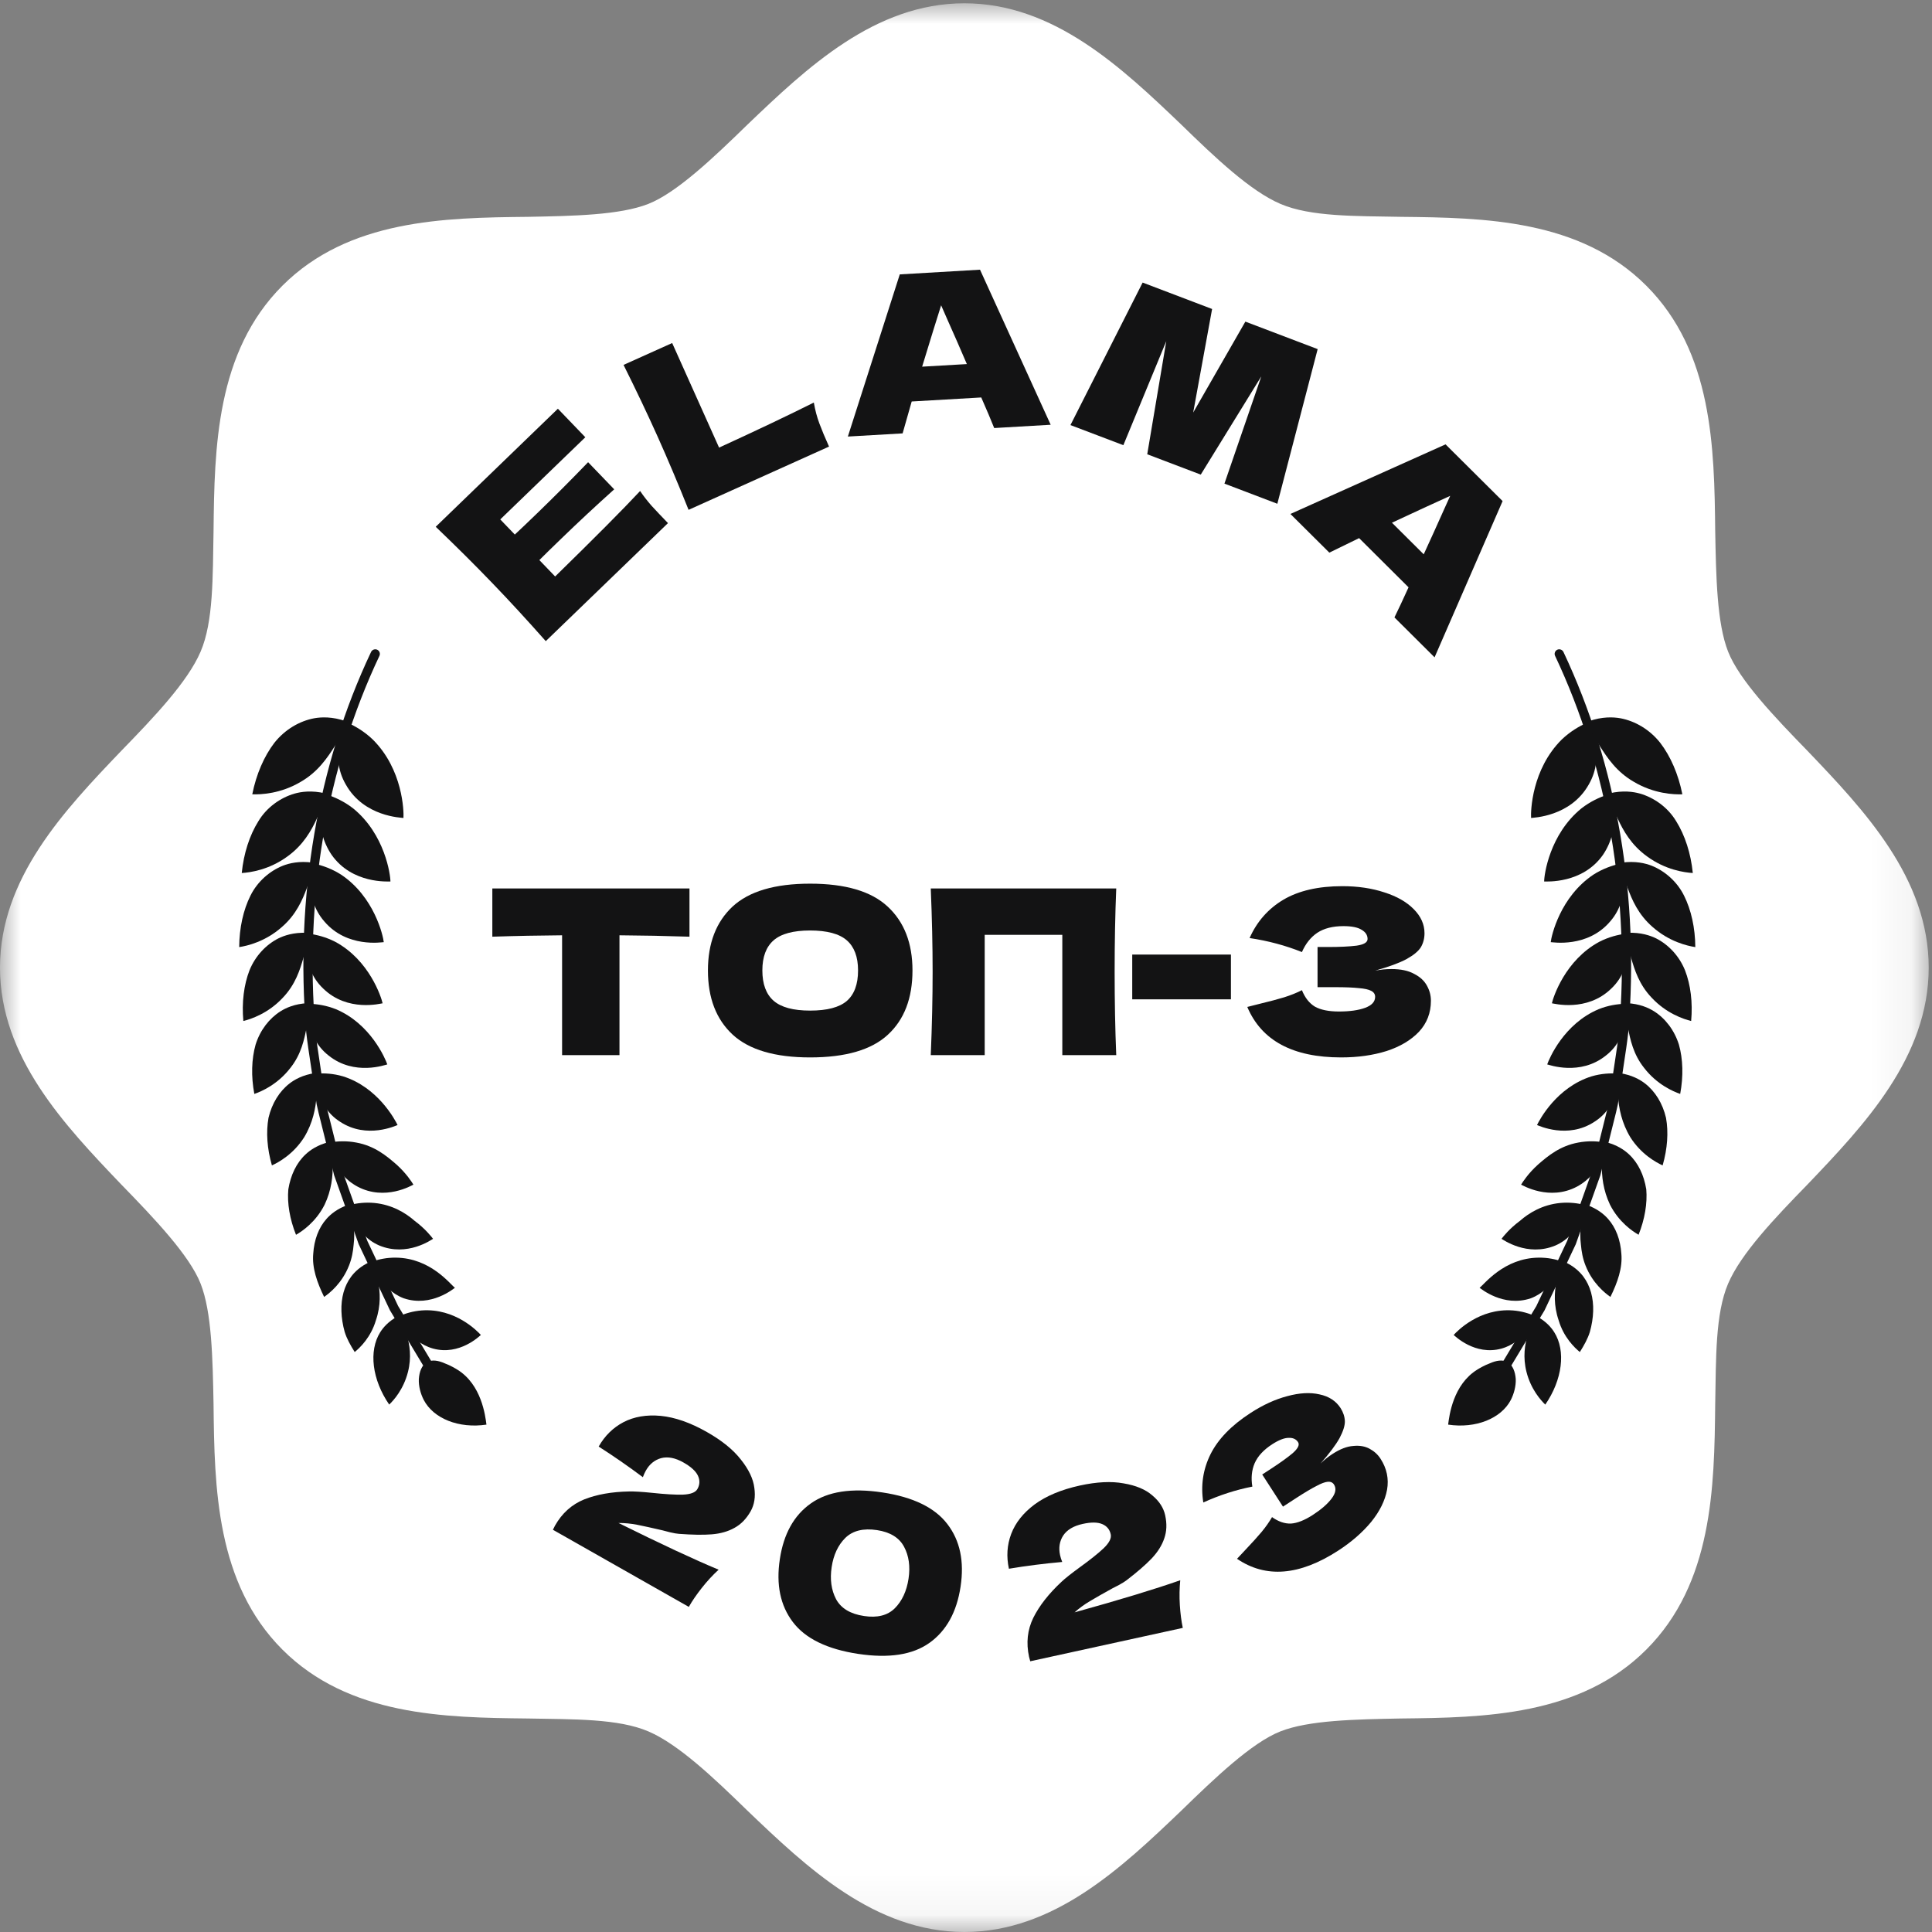 <?xml version="1.0" encoding="UTF-8"?> <svg xmlns="http://www.w3.org/2000/svg" viewBox="0 0 47.00 47.00" data-guides="{&quot;vertical&quot;:[],&quot;horizontal&quot;:[]}"><rect x="0" y="0" width="47.00" height="47.00" fill="#808080" stroke="none"/><defs></defs><mask x="0" y="0.08" width="46.92" height="46.92" data-from-defs="true" maskUnits="userSpaceOnUse" maskContentUnits="userSpaceOnUse" id="tSvg41ba4150ea"><path fill="white" stroke="none" fill-opacity="1" stroke-width="1" stroke-opacity="1" width="432.264" height="432.264" id="tSvg15e65bf5028" title="Rectangle 3" d="M0 0.08C15.64 0.08 31.28 0.08 46.92 0.08C46.92 15.72 46.92 31.36 46.92 47C31.28 47 15.64 47 0 47C0 31.36 0 15.72 0 0.08" style="transform-origin: -11484.5px -9728.46px;"></path></mask><path fill="#ffffff" stroke="none" fill-opacity="1" stroke-width="1" stroke-opacity="1" mask="url(#tSvg41ba4150ea)" id="tSvg488073097" title="Path 126" d="M46.92 23.54C46.92 25.719 45.349 27.373 43.967 28.819C43.171 29.636 42.354 30.494 42.04 31.227C41.726 31.961 41.747 33.05 41.726 34.16C41.705 36.192 41.663 38.517 40.05 40.13C38.437 41.743 36.112 41.785 34.08 41.806C32.97 41.827 31.839 41.847 31.148 42.12C30.456 42.392 29.556 43.251 28.739 44.047C27.294 45.429 25.639 47 23.46 47C21.282 47 19.627 45.429 18.182 44.047C17.365 43.251 16.506 42.434 15.773 42.12C15.04 41.806 13.95 41.827 12.84 41.806C10.808 41.785 8.483 41.743 6.87 40.13C5.258 38.517 5.216 36.192 5.195 34.16C5.174 33.05 5.153 31.919 4.88 31.227C4.608 30.536 3.749 29.636 2.954 28.819C1.571 27.373 0 25.719 0 23.54C0 21.362 1.571 19.707 2.954 18.262C3.749 17.445 4.566 16.586 4.88 15.853C5.195 15.12 5.174 14.03 5.195 12.92C5.216 10.888 5.258 8.563 6.87 6.95C8.483 5.338 10.808 5.296 12.84 5.275C13.95 5.254 15.082 5.233 15.773 4.96C16.464 4.688 17.365 3.829 18.182 3.033C19.627 1.651 21.282 0.08 23.46 0.08C25.639 0.08 27.294 1.651 28.739 3.033C29.556 3.829 30.415 4.646 31.148 4.96C31.881 5.275 32.97 5.254 34.08 5.275C36.112 5.296 38.437 5.338 40.05 6.95C41.663 8.563 41.705 10.888 41.726 12.92C41.747 14.03 41.767 15.161 42.04 15.853C42.312 16.544 43.171 17.445 43.967 18.262C45.349 19.707 46.92 21.362 46.92 23.54Z"></path><path fill="#131314" stroke="none" fill-opacity="1" stroke-width="1" stroke-opacity="1" mask="url(#tSvg41ba4150ea)" id="tSvg13a9ad7eef5" title="Path 127" d="M13.505 14.024C14.469 13.082 15.158 12.389 15.572 11.945C15.655 12.067 15.748 12.187 15.851 12.304C15.954 12.417 16.087 12.557 16.25 12.726C15.259 13.683 14.268 14.64 13.277 15.597C12.821 15.082 12.385 14.608 11.969 14.177C11.554 13.745 11.097 13.291 10.6 12.815C11.59 11.858 12.581 10.9 13.572 9.943C13.794 10.174 14.017 10.406 14.239 10.637C13.55 11.303 12.86 11.97 12.17 12.636C12.288 12.759 12.406 12.882 12.524 13.004C12.649 12.889 12.831 12.715 13.071 12.483C13.476 12.091 13.888 11.679 14.307 11.244C14.519 11.464 14.73 11.684 14.942 11.904C14.493 12.307 14.066 12.705 13.661 13.097C13.421 13.328 13.242 13.504 13.121 13.625C13.249 13.758 13.377 13.891 13.505 14.024Z"></path><path fill="#131314" stroke="none" fill-opacity="1" stroke-width="1" stroke-opacity="1" mask="url(#tSvg41ba4150ea)" id="tSvg795d52fb7a" title="Path 128" d="M17.493 10.889C18.427 10.461 19.196 10.095 19.798 9.793C19.83 9.977 19.875 10.147 19.934 10.304C19.992 10.46 20.07 10.647 20.168 10.864C19.029 11.377 17.89 11.89 16.751 12.403C16.495 11.763 16.244 11.17 15.999 10.623C15.753 10.076 15.477 9.494 15.169 8.877C15.563 8.7 15.957 8.522 16.352 8.345C16.732 9.193 17.113 10.041 17.493 10.889Z"></path><path fill="#131314" stroke="none" fill-opacity="1" stroke-width="1" stroke-opacity="1" mask="url(#tSvg41ba4150ea)" id="tSvg83ef1b08bb" title="Path 129" d="M24.186 10.413C24.107 10.215 24.002 9.967 23.871 9.669C23.307 9.701 22.743 9.734 22.179 9.767C22.105 10.025 22.032 10.284 21.958 10.543C21.514 10.568 21.07 10.594 20.626 10.62C21.047 9.305 21.468 7.99 21.889 6.675C22.539 6.637 23.19 6.599 23.841 6.561C24.414 7.819 24.987 9.076 25.56 10.333C25.102 10.36 24.644 10.387 24.186 10.413ZM23.521 8.857C23.365 8.493 23.206 8.129 23.043 7.765C22.994 7.652 22.945 7.54 22.895 7.427C22.79 7.756 22.636 8.254 22.433 8.92C22.796 8.899 23.159 8.878 23.521 8.857Z"></path><path fill="#131314" stroke="none" fill-opacity="1" stroke-width="1" stroke-opacity="1" mask="url(#tSvg41ba4150ea)" id="tSvg14c328ec2de" title="Path 130" d="M32.055 8.493C31.728 9.747 31.401 11.001 31.074 12.255C30.645 12.091 30.216 11.928 29.787 11.765C30.086 10.896 30.385 10.026 30.684 9.156C30.193 9.953 29.702 10.75 29.211 11.546C28.777 11.381 28.343 11.216 27.909 11.051C28.063 10.134 28.218 9.217 28.372 8.3C28.024 9.143 27.676 9.987 27.328 10.83C26.899 10.667 26.47 10.504 26.041 10.341C26.627 9.185 27.212 8.03 27.797 6.874C28.36 7.088 28.924 7.303 29.487 7.517C29.333 8.356 29.18 9.196 29.027 10.036C29.45 9.299 29.873 8.562 30.296 7.824C30.883 8.047 31.469 8.27 32.055 8.493Z"></path><path fill="#131314" stroke="none" fill-opacity="1" stroke-width="1" stroke-opacity="1" mask="url(#tSvg41ba4150ea)" id="tSvgcafdb591d9" title="Path 131" d="M33.923 15.02C34.017 14.829 34.131 14.585 34.266 14.288C33.865 13.889 33.464 13.49 33.063 13.091C32.821 13.209 32.58 13.327 32.339 13.444C32.023 13.13 31.708 12.816 31.392 12.503C32.65 11.938 33.908 11.374 35.166 10.81C35.629 11.27 36.091 11.73 36.554 12.19C36.002 13.457 35.451 14.724 34.899 15.991C34.574 15.667 34.248 15.344 33.923 15.02ZM34.635 13.485C34.801 13.125 34.965 12.763 35.127 12.399C35.178 12.287 35.229 12.175 35.279 12.063C34.964 12.205 34.492 12.422 33.862 12.716C34.119 12.972 34.377 13.229 34.635 13.485Z"></path><path fill="#131314" stroke="none" fill-opacity="1" stroke-width="1" stroke-opacity="1" mask="url(#tSvg41ba4150ea)" id="tSvg1846cc61f86" title="Path 132" d="M15.047 37.05C16.08 37.562 16.892 37.941 17.482 38.186C17.339 38.317 17.203 38.464 17.074 38.628C16.945 38.791 16.839 38.945 16.757 39.091C15.655 38.465 14.553 37.84 13.451 37.215C13.468 37.182 13.485 37.148 13.501 37.115C13.672 36.812 13.909 36.6 14.21 36.477C14.514 36.356 14.879 36.291 15.303 36.283C15.427 36.28 15.611 36.291 15.858 36.316C16.176 36.35 16.429 36.365 16.614 36.36C16.802 36.352 16.919 36.307 16.966 36.224C17.026 36.118 17.03 36.011 16.979 35.9C16.927 35.789 16.81 35.682 16.628 35.579C16.428 35.465 16.247 35.43 16.084 35.472C15.925 35.517 15.801 35.617 15.712 35.775C15.684 35.824 15.66 35.878 15.639 35.936C15.279 35.666 14.92 35.418 14.564 35.191C14.712 34.928 14.914 34.731 15.168 34.597C15.427 34.463 15.729 34.412 16.073 34.444C16.42 34.478 16.794 34.608 17.195 34.836C17.562 35.044 17.838 35.268 18.024 35.508C18.215 35.747 18.324 35.976 18.351 36.195C18.382 36.413 18.352 36.602 18.262 36.763C18.157 36.948 18.026 37.083 17.867 37.169C17.712 37.256 17.528 37.309 17.314 37.326C17.106 37.343 16.839 37.338 16.515 37.314C16.468 37.311 16.396 37.299 16.298 37.276C16.203 37.251 16.143 37.235 16.118 37.229C15.862 37.169 15.658 37.125 15.504 37.094C15.35 37.064 15.197 37.049 15.047 37.05Z"></path><path fill="#131314" stroke="none" fill-opacity="1" stroke-width="1" stroke-opacity="1" mask="url(#tSvg41ba4150ea)" id="tSvg9ca7c35ef9" title="Path 133" d="M20.875 40.234C20.122 40.12 19.593 39.862 19.288 39.46C18.983 39.058 18.877 38.549 18.971 37.931C19.063 37.317 19.314 36.865 19.724 36.575C20.137 36.282 20.718 36.193 21.468 36.307C22.217 36.42 22.745 36.678 23.049 37.079C23.355 37.478 23.461 37.984 23.368 38.598C23.275 39.216 23.023 39.671 22.614 39.964C22.204 40.258 21.624 40.347 20.875 40.234ZM21.019 39.313C21.341 39.362 21.591 39.3 21.768 39.125C21.945 38.947 22.056 38.708 22.102 38.406C22.147 38.108 22.111 37.849 21.994 37.63C21.877 37.408 21.657 37.272 21.335 37.223C21.002 37.173 20.745 37.236 20.564 37.413C20.388 37.588 20.277 37.824 20.232 38.122C20.187 38.421 20.223 38.681 20.339 38.903C20.46 39.126 20.686 39.263 21.019 39.313Z"></path><path fill="#131314" stroke="none" fill-opacity="1" stroke-width="1" stroke-opacity="1" mask="url(#tSvg41ba4150ea)" id="tSvg174d3813c70" title="Path 134" d="M26.141 39.224C27.252 38.916 28.109 38.655 28.712 38.443C28.693 38.636 28.689 38.837 28.702 39.045C28.715 39.253 28.739 39.438 28.774 39.602C27.537 39.872 26.3 40.143 25.063 40.414C25.053 40.378 25.043 40.342 25.034 40.306C24.96 39.966 24.994 39.65 25.137 39.357C25.283 39.064 25.511 38.772 25.822 38.482C25.912 38.397 26.057 38.282 26.257 38.136C26.517 37.948 26.715 37.791 26.85 37.663C26.985 37.532 27.042 37.419 27.021 37.326C26.996 37.208 26.927 37.125 26.815 37.077C26.703 37.029 26.545 37.027 26.341 37.072C26.116 37.121 25.957 37.216 25.864 37.356C25.775 37.495 25.75 37.653 25.788 37.83C25.8 37.886 25.818 37.942 25.841 37.998C25.393 38.038 24.961 38.093 24.544 38.163C24.48 37.868 24.498 37.586 24.599 37.317C24.703 37.043 24.893 36.804 25.171 36.597C25.452 36.391 25.818 36.238 26.268 36.139C26.68 36.049 27.035 36.031 27.333 36.086C27.634 36.136 27.867 36.234 28.033 36.379C28.202 36.52 28.306 36.681 28.345 36.861C28.391 37.069 28.383 37.258 28.322 37.428C28.265 37.597 28.162 37.759 28.015 37.915C27.87 38.066 27.669 38.241 27.411 38.439C27.374 38.469 27.312 38.508 27.225 38.556C27.137 38.601 27.081 38.63 27.058 38.642C26.829 38.769 26.646 38.872 26.512 38.953C26.377 39.033 26.253 39.124 26.141 39.224Z"></path><path fill="#131314" stroke="none" fill-opacity="1" stroke-width="1" stroke-opacity="1" mask="url(#tSvg41ba4150ea)" id="tSvg14bf7c9a874" title="Path 135" d="M32.123 35.605C32.217 35.514 32.315 35.435 32.42 35.368C32.601 35.251 32.768 35.186 32.922 35.176C33.076 35.16 33.21 35.184 33.322 35.246C33.432 35.306 33.52 35.386 33.585 35.488C33.737 35.723 33.79 35.975 33.743 36.242C33.694 36.506 33.565 36.767 33.356 37.025C33.145 37.28 32.877 37.513 32.553 37.723C31.613 38.332 30.793 38.398 30.093 37.921C30.163 37.847 30.233 37.772 30.303 37.697C30.459 37.533 30.588 37.39 30.691 37.268C30.795 37.142 30.879 37.021 30.945 36.907C31.1 37.017 31.254 37.07 31.407 37.064C31.56 37.053 31.735 36.984 31.932 36.857C32.14 36.722 32.294 36.589 32.394 36.456C32.494 36.324 32.513 36.21 32.452 36.114C32.419 36.064 32.369 36.041 32.301 36.047C32.233 36.053 32.141 36.087 32.025 36.15C31.908 36.209 31.749 36.303 31.55 36.432C31.437 36.506 31.324 36.579 31.211 36.652C31.042 36.391 30.874 36.131 30.706 35.87C30.774 35.825 30.843 35.781 30.911 35.737C31.137 35.59 31.316 35.462 31.447 35.352C31.576 35.238 31.62 35.149 31.578 35.083C31.529 35.008 31.452 34.974 31.346 34.979C31.241 34.98 31.108 35.032 30.947 35.136C30.739 35.271 30.598 35.424 30.522 35.596C30.45 35.765 30.431 35.955 30.466 36.165C30.065 36.243 29.667 36.372 29.273 36.551C29.207 36.137 29.266 35.746 29.447 35.38C29.631 35.011 29.956 34.675 30.423 34.373C30.727 34.176 31.025 34.04 31.317 33.964C31.611 33.884 31.872 33.869 32.099 33.921C32.33 33.97 32.5 34.081 32.612 34.254C32.677 34.356 32.712 34.462 32.717 34.573C32.719 34.682 32.675 34.82 32.586 34.988C32.494 35.153 32.34 35.358 32.123 35.605Z"></path><path fill="#131314" stroke="none" fill-opacity="1" stroke-width="1" stroke-opacity="1" mask="url(#tSvg41ba4150ea)" id="tSvgd2a830d46e" title="Path 136" d="M36.137 33.904C36.092 33.867 36.083 33.799 36.119 33.751C36.236 33.593 36.353 33.435 36.47 33.278C36.772 32.776 37.074 32.273 37.376 31.771C37.626 31.242 37.877 30.712 38.127 30.183C38.324 29.631 38.521 29.079 38.717 28.527C38.828 28.081 38.939 27.635 39.05 27.189C39.081 27.068 39.111 26.947 39.137 26.825C39.166 26.632 39.194 26.44 39.222 26.248C39.241 26.114 39.263 25.978 39.283 25.843C39.321 25.591 39.36 25.339 39.388 25.085C39.658 21.843 39.119 18.684 37.831 15.956C37.804 15.9 37.828 15.833 37.884 15.806C37.94 15.78 38.007 15.805 38.034 15.86C39.339 18.624 39.885 21.822 39.612 25.107C39.583 25.366 39.544 25.622 39.505 25.877C39.484 26.011 39.464 26.145 39.445 26.28C39.416 26.475 39.387 26.669 39.358 26.864C39.331 26.996 39.299 27.12 39.268 27.243C39.156 27.693 39.044 28.142 38.932 28.592C38.733 29.15 38.534 29.709 38.334 30.268C38.081 30.804 37.828 31.34 37.574 31.877C37.268 32.385 36.962 32.894 36.656 33.402C36.537 33.563 36.418 33.724 36.299 33.885C36.262 33.934 36.191 33.945 36.142 33.908C36.14 33.907 36.139 33.906 36.137 33.904Z"></path><path fill="#131314" stroke="none" fill-opacity="1" stroke-width="1" stroke-opacity="1" mask="url(#tSvg41ba4150ea)" id="tSvg3e4b574246" title="Path 137" d="M40.927 19.323C40.83 18.836 40.64 18.398 40.388 18.07C40.13 17.744 39.773 17.539 39.418 17.473C39.249 17.443 38.979 17.429 38.645 17.547C38.664 17.613 38.738 17.862 38.917 18.148C39.1 18.433 39.324 18.776 39.746 19.019C40.238 19.311 40.718 19.331 40.927 19.323Z"></path><path fill="#131314" stroke="none" fill-opacity="1" stroke-width="1" stroke-opacity="1" mask="url(#tSvg41ba4150ea)" id="tSvg958d548754" title="Path 138" d="M38.648 19.088C39.078 18.351 38.638 17.643 38.606 17.583C38.414 17.668 38.196 17.797 37.993 17.99C37.262 18.716 37.236 19.734 37.247 19.899C37.29 19.89 38.204 19.874 38.648 19.088Z"></path><path fill="#131314" stroke="none" fill-opacity="1" stroke-width="1" stroke-opacity="1" mask="url(#tSvg41ba4150ea)" id="tSvg11fad2597bc" title="Path 139" d="M41.181 21.238C41.133 20.759 40.99 20.319 40.777 19.979C40.572 19.636 40.236 19.405 39.901 19.307C39.74 19.261 39.48 19.221 39.145 19.302C39.157 19.368 39.205 19.616 39.352 19.91C39.488 20.206 39.684 20.557 40.067 20.833C40.515 21.162 40.978 21.226 41.181 21.238Z"></path><path fill="#131314" stroke="none" fill-opacity="1" stroke-width="1" stroke-opacity="1" mask="url(#tSvg41ba4150ea)" id="tSvg1889726601a" title="Path 140" d="M38.997 20.794C39.217 20.465 39.293 20.103 39.245 19.833C39.209 19.56 39.119 19.366 39.103 19.333C38.91 19.396 38.686 19.499 38.471 19.666C37.697 20.296 37.563 21.285 37.565 21.445C37.607 21.44 38.494 21.512 38.997 20.794Z"></path><path fill="#131314" stroke="none" fill-opacity="1" stroke-width="1" stroke-opacity="1" mask="url(#tSvg41ba4150ea)" id="tSvg87aa0c4edf" title="Path 141" d="M41.242 23.04C41.239 22.573 41.142 22.136 40.968 21.788C40.795 21.44 40.495 21.186 40.179 21.06C40.028 21.001 39.78 20.939 39.449 20.986C39.454 21.051 39.478 21.296 39.592 21.593C39.703 21.892 39.855 22.249 40.202 22.55C40.605 22.908 41.047 23.011 41.242 23.04Z"></path><path fill="#131314" stroke="none" fill-opacity="1" stroke-width="1" stroke-opacity="1" mask="url(#tSvg41ba4150ea)" id="tSvg1083187bfdc" title="Path 142" d="M39.17 22.417C39.7 21.81 39.428 21.074 39.406 21.013C39.213 21.056 38.987 21.135 38.764 21.277C37.955 21.816 37.741 22.764 37.725 22.92C37.767 22.919 38.617 23.067 39.17 22.417Z"></path><path fill="#131314" stroke="none" fill-opacity="1" stroke-width="1" stroke-opacity="1" mask="url(#tSvg41ba4150ea)" id="tSvg14425f219c2" title="Path 143" d="M41.141 24.838C41.182 24.387 41.128 23.957 40.992 23.606C40.85 23.254 40.589 22.982 40.294 22.831C40.153 22.761 39.919 22.678 39.595 22.693C39.594 22.756 39.594 22.995 39.678 23.293C39.763 23.591 39.873 23.95 40.181 24.272C40.537 24.654 40.955 24.792 41.141 24.838Z"></path><path fill="#131314" stroke="none" fill-opacity="1" stroke-width="1" stroke-opacity="1" mask="url(#tSvg41ba4150ea)" id="tSvg1422383ba54" title="Path 144" d="M39.197 24.05C39.766 23.511 39.564 22.776 39.551 22.714C39.361 22.738 39.135 22.794 38.907 22.911C38.075 23.358 37.786 24.258 37.753 24.407C37.793 24.411 38.602 24.629 39.197 24.05Z"></path><path fill="#131314" stroke="none" fill-opacity="1" stroke-width="1" stroke-opacity="1" mask="url(#tSvg41ba4150ea)" id="tSvgb220986bb5" title="Path 145" d="M40.874 26.612C40.955 26.182 40.942 25.762 40.843 25.412C40.732 25.059 40.51 24.773 40.237 24.601C40.108 24.52 39.89 24.418 39.575 24.404C39.569 24.464 39.547 24.695 39.599 24.99C39.661 25.287 39.728 25.642 39.998 25.981C40.307 26.381 40.698 26.551 40.874 26.612Z"></path><path fill="#131314" stroke="none" fill-opacity="1" stroke-width="1" stroke-opacity="1" mask="url(#tSvg41ba4150ea)" id="tSvg125646b764e" title="Path 146" d="M39.068 25.677C39.669 25.209 39.535 24.48 39.53 24.42C39.344 24.425 39.121 24.458 38.89 24.551C38.044 24.906 37.688 25.752 37.639 25.894C37.678 25.901 38.439 26.184 39.068 25.677Z"></path><path fill="#131314" stroke="none" fill-opacity="1" stroke-width="1" stroke-opacity="1" mask="url(#tSvg41ba4150ea)" id="tSvgfcb63a949b" title="Path 147" d="M40.447 28.351C40.565 27.944 40.592 27.54 40.529 27.193C40.447 26.842 40.265 26.548 40.016 26.356C39.899 26.266 39.697 26.148 39.395 26.105C39.37 26.225 39.246 26.976 39.66 27.664C39.921 28.077 40.283 28.276 40.447 28.351Z"></path><path fill="#131314" stroke="none" fill-opacity="1" stroke-width="1" stroke-opacity="1" mask="url(#tSvg41ba4150ea)" id="tSvgd67fe230b3" title="Path 148" d="M38.79 27.288C39.416 26.891 39.345 26.175 39.35 26.117C39.17 26.105 38.952 26.116 38.72 26.184C37.87 26.45 37.455 27.237 37.391 27.369C37.427 27.38 38.136 27.72 38.79 27.288Z"></path><path fill="#131314" stroke="none" fill-opacity="1" stroke-width="1" stroke-opacity="1" mask="url(#tSvg41ba4150ea)" id="tSvg14f59f22bb8" title="Path 149" d="M39.862 30.038C40.013 29.658 40.078 29.273 40.049 28.933C39.993 28.586 39.851 28.288 39.627 28.08C39.523 27.983 39.34 27.85 39.053 27.781C39.012 27.893 38.833 28.608 39.167 29.307C39.38 29.728 39.711 29.952 39.862 30.038Z"></path><path fill="#131314" stroke="none" fill-opacity="1" stroke-width="1" stroke-opacity="1" mask="url(#tSvg41ba4150ea)" id="tSvg7a1e24368c" title="Path 150" d="M38.363 28.867C38.517 28.785 38.638 28.681 38.734 28.57C38.822 28.457 38.877 28.336 38.918 28.225C38.998 28.003 39.007 27.82 39.008 27.788C38.836 27.76 38.624 27.751 38.394 27.795C37.951 27.876 37.662 28.116 37.416 28.33C37.176 28.546 37.041 28.758 37.004 28.819C37.039 28.833 37.691 29.224 38.363 28.867Z"></path><path fill="#131314" stroke="none" fill-opacity="1" stroke-width="1" stroke-opacity="1" mask="url(#tSvg41ba4150ea)" id="tSvg1682d8b02f3" title="Path 151" d="M39.177 31.55C39.351 31.197 39.474 30.843 39.443 30.502C39.421 30.164 39.312 29.866 39.115 29.647C39.023 29.544 38.859 29.401 38.589 29.309C38.567 29.361 38.488 29.555 38.457 29.825C38.442 29.959 38.438 30.113 38.459 30.279C38.474 30.442 38.501 30.613 38.573 30.791C38.74 31.212 39.039 31.455 39.177 31.55Z"></path><path fill="#131314" stroke="none" fill-opacity="1" stroke-width="1" stroke-opacity="1" mask="url(#tSvg41ba4150ea)" id="tSvg308bcd556e" title="Path 152" d="M37.837 30.3C38.46 30.031 38.53 29.365 38.545 29.312C38.381 29.27 38.178 29.243 37.952 29.265C37.524 29.308 37.198 29.504 36.973 29.702C36.721 29.889 36.569 30.082 36.528 30.137C36.56 30.153 37.154 30.584 37.837 30.3Z"></path><path fill="#131314" stroke="none" fill-opacity="1" stroke-width="1" stroke-opacity="1" mask="url(#tSvg41ba4150ea)" id="tSvg131c7ec31f3" title="Path 153" d="M38.433 32.891C38.534 32.731 38.625 32.57 38.677 32.401C38.725 32.23 38.752 32.061 38.757 31.899C38.767 31.575 38.688 31.281 38.518 31.055C38.439 30.95 38.294 30.799 38.041 30.689C37.986 30.785 37.671 31.4 37.917 32.118C38.039 32.533 38.307 32.789 38.433 32.891Z"></path><path fill="#131314" stroke="none" fill-opacity="1" stroke-width="1" stroke-opacity="1" mask="url(#tSvg41ba4150ea)" id="tSvg10aec5f133d" title="Path 154" d="M37.24 31.584C37.83 31.358 37.987 30.742 37.998 30.688C37.844 30.634 37.65 30.592 37.429 30.595C36.586 30.605 36.111 31.242 35.994 31.328C36.019 31.343 36.569 31.809 37.24 31.584Z"></path><path fill="#131314" stroke="none" fill-opacity="1" stroke-width="1" stroke-opacity="1" mask="url(#tSvg41ba4150ea)" id="tSvg16d783d6515" title="Path 155" d="M37.592 34.17C38.008 33.567 38.097 32.863 37.811 32.41C37.744 32.302 37.617 32.147 37.383 32.021C37.322 32.109 36.955 32.666 37.135 33.375C37.242 33.797 37.482 34.064 37.592 34.17Z"></path><path fill="#131314" stroke="none" fill-opacity="1" stroke-width="1" stroke-opacity="1" mask="url(#tSvg41ba4150ea)" id="tSvg126e66e2b67" title="Path 156" d="M36.525 32.808C37.118 32.641 37.327 32.066 37.343 32.016C37.198 31.952 37.015 31.895 36.801 31.879C35.988 31.821 35.45 32.381 35.364 32.476C35.39 32.496 35.88 32.984 36.525 32.808Z"></path><path fill="#131314" stroke="none" fill-opacity="1" stroke-width="1" stroke-opacity="1" mask="url(#tSvg41ba4150ea)" id="tSvgf47a009c11" title="Path 157" d="M36.683 33.142C36.554 33.064 36.389 33.102 36.25 33.163C36.101 33.218 35.974 33.296 35.941 33.317C35.349 33.68 35.257 34.434 35.229 34.657C35.9 34.757 36.518 34.51 36.755 34.055C36.829 33.909 36.881 33.722 36.874 33.548C36.861 33.37 36.801 33.214 36.683 33.142Z"></path><path fill="#131314" stroke="none" fill-opacity="1" stroke-width="1" stroke-opacity="1" mask="url(#tSvg41ba4150ea)" id="tSvg12ffd8eb922" title="Path 158" d="M10.924 33.904C10.969 33.867 10.978 33.799 10.943 33.751C10.825 33.593 10.708 33.435 10.591 33.278C10.289 32.776 9.987 32.273 9.685 31.771C9.435 31.242 9.184 30.712 8.934 30.183C8.737 29.631 8.54 29.079 8.344 28.527C8.233 28.081 8.122 27.635 8.011 27.189C7.98 27.068 7.95 26.947 7.924 26.825C7.895 26.632 7.867 26.44 7.838 26.248C7.82 26.114 7.798 25.978 7.778 25.843C7.74 25.591 7.701 25.339 7.673 25.085C7.403 21.843 7.942 18.684 9.23 15.956C9.257 15.9 9.233 15.833 9.177 15.806C9.121 15.78 9.054 15.805 9.027 15.86C7.721 18.624 7.176 21.822 7.449 25.107C7.478 25.366 7.517 25.622 7.556 25.877C7.577 26.011 7.597 26.145 7.616 26.28C7.645 26.475 7.674 26.669 7.703 26.864C7.73 26.996 7.762 27.12 7.793 27.243C7.905 27.693 8.017 28.142 8.129 28.592C8.328 29.15 8.527 29.709 8.726 30.268C8.98 30.804 9.233 31.34 9.487 31.877C9.793 32.385 10.099 32.894 10.405 33.402C10.524 33.563 10.643 33.724 10.762 33.885C10.799 33.934 10.869 33.945 10.919 33.908C10.921 33.907 10.922 33.906 10.924 33.904Z"></path><path fill="#131314" stroke="none" fill-opacity="1" stroke-width="1" stroke-opacity="1" mask="url(#tSvg41ba4150ea)" id="tSvg844378b1c1" title="Path 159" d="M6.137 19.323C6.234 18.836 6.424 18.398 6.675 18.07C6.934 17.744 7.29 17.539 7.646 17.473C7.814 17.443 8.085 17.429 8.418 17.547C8.399 17.613 8.325 17.862 8.147 18.148C7.963 18.433 7.739 18.776 7.317 19.019C6.826 19.311 6.346 19.331 6.137 19.323Z"></path><path fill="#131314" stroke="none" fill-opacity="1" stroke-width="1" stroke-opacity="1" mask="url(#tSvg41ba4150ea)" id="tSvga36a14afc0" title="Path 160" d="M8.414 19.088C7.984 18.351 8.424 17.643 8.456 17.583C8.648 17.668 8.866 17.797 9.068 17.99C9.8 18.716 9.826 19.734 9.815 19.899C9.771 19.89 8.858 19.874 8.414 19.088Z"></path><path fill="#131314" stroke="none" fill-opacity="1" stroke-width="1" stroke-opacity="1" mask="url(#tSvg41ba4150ea)" id="tSvg45d63f41ef" title="Path 161" d="M5.881 21.238C5.929 20.759 6.072 20.319 6.285 19.979C6.49 19.636 6.827 19.405 7.162 19.307C7.322 19.261 7.583 19.221 7.917 19.302C7.905 19.368 7.857 19.616 7.71 19.91C7.574 20.206 7.378 20.557 6.995 20.833C6.547 21.162 6.084 21.226 5.881 21.238Z"></path><path fill="#131314" stroke="none" fill-opacity="1" stroke-width="1" stroke-opacity="1" mask="url(#tSvg41ba4150ea)" id="tSvg14bee985a80" title="Path 162" d="M8.066 20.794C7.845 20.465 7.769 20.103 7.817 19.833C7.854 19.56 7.943 19.366 7.959 19.333C8.152 19.396 8.376 19.499 8.591 19.666C9.366 20.296 9.499 21.285 9.498 21.445C9.455 21.44 8.569 21.512 8.066 20.794Z"></path><path fill="#131314" stroke="none" fill-opacity="1" stroke-width="1" stroke-opacity="1" mask="url(#tSvg41ba4150ea)" id="tSvg124a25eb6e7" title="Path 163" d="M5.819 23.04C5.822 22.573 5.919 22.136 6.093 21.788C6.266 21.44 6.566 21.186 6.882 21.06C7.033 21.001 7.281 20.939 7.612 20.986C7.607 21.051 7.583 21.296 7.469 21.593C7.358 21.892 7.206 22.249 6.859 22.55C6.456 22.908 6.014 23.011 5.819 23.04Z"></path><path fill="#131314" stroke="none" fill-opacity="1" stroke-width="1" stroke-opacity="1" mask="url(#tSvg41ba4150ea)" id="tSvg92deebc02b" title="Path 164" d="M7.891 22.417C7.361 21.81 7.633 21.074 7.655 21.013C7.848 21.056 8.074 21.135 8.297 21.277C9.106 21.816 9.32 22.764 9.336 22.92C9.294 22.919 8.444 23.067 7.891 22.417Z"></path><path fill="#131314" stroke="none" fill-opacity="1" stroke-width="1" stroke-opacity="1" mask="url(#tSvg41ba4150ea)" id="tSvg624b57ac67" title="Path 165" d="M5.92 24.838C5.879 24.387 5.933 23.957 6.069 23.606C6.211 23.254 6.472 22.982 6.767 22.831C6.908 22.761 7.142 22.678 7.466 22.693C7.467 22.756 7.467 22.995 7.384 23.293C7.298 23.591 7.188 23.95 6.88 24.272C6.524 24.654 6.106 24.792 5.92 24.838Z"></path><path fill="#131314" stroke="none" fill-opacity="1" stroke-width="1" stroke-opacity="1" mask="url(#tSvg41ba4150ea)" id="tSvg14174b3c89f" title="Path 166" d="M7.864 24.05C7.295 23.511 7.497 22.776 7.51 22.714C7.7 22.738 7.926 22.794 8.155 22.911C8.987 23.358 9.275 24.258 9.308 24.407C9.268 24.411 8.459 24.629 7.864 24.05Z"></path><path fill="#131314" stroke="none" fill-opacity="1" stroke-width="1" stroke-opacity="1" mask="url(#tSvg41ba4150ea)" id="tSvg5f653f9141" title="Path 167" d="M6.187 26.612C6.106 26.182 6.119 25.763 6.218 25.412C6.329 25.059 6.551 24.774 6.824 24.602C6.953 24.52 7.171 24.419 7.486 24.404C7.492 24.465 7.514 24.695 7.462 24.99C7.4 25.287 7.332 25.643 7.063 25.981C6.754 26.381 6.363 26.552 6.187 26.612Z"></path><path fill="#131314" stroke="none" fill-opacity="1" stroke-width="1" stroke-opacity="1" mask="url(#tSvg41ba4150ea)" id="tSvgfda65d7ad5" title="Path 168" d="M7.994 25.678C7.393 25.209 7.527 24.48 7.531 24.42C7.717 24.425 7.94 24.459 8.172 24.551C9.017 24.907 9.373 25.753 9.422 25.894C9.384 25.901 8.623 26.184 7.994 25.678Z"></path><path fill="#131314" stroke="none" fill-opacity="1" stroke-width="1" stroke-opacity="1" mask="url(#tSvg41ba4150ea)" id="tSvg1541d1cd618" title="Path 169" d="M6.615 28.351C6.497 27.944 6.47 27.54 6.532 27.193C6.615 26.842 6.797 26.548 7.046 26.356C7.163 26.266 7.364 26.148 7.666 26.105C7.692 26.225 7.816 26.976 7.401 27.664C7.14 28.077 6.779 28.276 6.615 28.351Z"></path><path fill="#131314" stroke="none" fill-opacity="1" stroke-width="1" stroke-opacity="1" mask="url(#tSvg41ba4150ea)" id="tSvg10741a73ac5" title="Path 170" d="M8.273 27.289C7.647 26.891 7.718 26.175 7.713 26.117C7.893 26.105 8.111 26.116 8.343 26.184C9.192 26.45 9.608 27.238 9.672 27.369C9.635 27.38 8.927 27.72 8.273 27.289Z"></path><path fill="#131314" stroke="none" fill-opacity="1" stroke-width="1" stroke-opacity="1" mask="url(#tSvg41ba4150ea)" id="tSvg55a689b0dc" title="Path 171" d="M7.201 30.039C7.049 29.659 6.984 29.273 7.014 28.934C7.07 28.587 7.212 28.288 7.436 28.081C7.54 27.983 7.723 27.851 8.01 27.781C8.05 27.893 8.23 28.609 7.896 29.308C7.683 29.729 7.352 29.953 7.201 30.039Z"></path><path fill="#131314" stroke="none" fill-opacity="1" stroke-width="1" stroke-opacity="1" mask="url(#tSvg41ba4150ea)" id="tSvg17659734580" title="Path 172" d="M8.698 28.867C8.545 28.785 8.423 28.681 8.327 28.57C8.239 28.457 8.185 28.336 8.143 28.225C8.063 28.003 8.055 27.82 8.054 27.788C8.226 27.76 8.438 27.751 8.668 27.795C9.111 27.876 9.4 28.116 9.646 28.33C9.886 28.546 10.02 28.758 10.057 28.819C10.023 28.833 9.371 29.224 8.698 28.867Z"></path><path fill="#131314" stroke="none" fill-opacity="1" stroke-width="1" stroke-opacity="1" mask="url(#tSvg41ba4150ea)" id="tSvg1e111ffd" title="Path 173" d="M7.885 31.55C7.712 31.196 7.589 30.843 7.62 30.502C7.641 30.164 7.75 29.866 7.947 29.647C8.039 29.544 8.203 29.401 8.473 29.309C8.495 29.36 8.574 29.555 8.605 29.824C8.62 29.959 8.624 30.113 8.603 30.279C8.589 30.442 8.561 30.612 8.489 30.791C8.323 31.212 8.024 31.455 7.885 31.55Z"></path><path fill="#131314" stroke="none" fill-opacity="1" stroke-width="1" stroke-opacity="1" mask="url(#tSvg41ba4150ea)" id="tSvg14db93d1e13" title="Path 174" d="M9.226 30.299C8.603 30.03 8.533 29.364 8.518 29.312C8.681 29.27 8.885 29.243 9.111 29.265C9.539 29.308 9.865 29.504 10.09 29.702C10.342 29.889 10.493 30.082 10.535 30.137C10.503 30.153 9.909 30.583 9.226 30.299Z"></path><path fill="#131314" stroke="none" fill-opacity="1" stroke-width="1" stroke-opacity="1" mask="url(#tSvg41ba4150ea)" id="tSvg33bd07acd0" title="Path 175" d="M8.629 32.891C8.528 32.73 8.437 32.57 8.385 32.401C8.337 32.23 8.311 32.061 8.306 31.899C8.296 31.574 8.374 31.28 8.544 31.055C8.623 30.949 8.768 30.799 9.021 30.689C9.076 30.785 9.391 31.4 9.145 32.118C9.023 32.533 8.755 32.789 8.629 32.891Z"></path><path fill="#131314" stroke="none" fill-opacity="1" stroke-width="1" stroke-opacity="1" mask="url(#tSvg41ba4150ea)" id="tSvg143acd4a0f6" title="Path 176" d="M9.822 31.584C9.232 31.358 9.075 30.742 9.064 30.688C9.218 30.634 9.412 30.592 9.633 30.595C10.476 30.605 10.951 31.242 11.067 31.328C11.042 31.343 10.492 31.809 9.822 31.584Z"></path><path fill="#131314" stroke="none" fill-opacity="1" stroke-width="1" stroke-opacity="1" mask="url(#tSvg41ba4150ea)" id="tSvg12189303364" title="Path 177" d="M9.468 34.169C9.053 33.567 8.964 32.863 9.25 32.409C9.317 32.302 9.443 32.147 9.678 32.02C9.738 32.109 10.105 32.665 9.925 33.374C9.818 33.797 9.579 34.064 9.468 34.169Z"></path><path fill="#131314" stroke="none" fill-opacity="1" stroke-width="1" stroke-opacity="1" mask="url(#tSvg41ba4150ea)" id="tSvg2c146646f5" title="Path 178" d="M10.536 32.807C9.943 32.641 9.735 32.066 9.719 32.016C9.863 31.952 10.047 31.895 10.261 31.879C11.073 31.821 11.612 32.381 11.698 32.476C11.671 32.496 11.182 32.984 10.536 32.807Z"></path><path fill="#131314" stroke="none" fill-opacity="1" stroke-width="1" stroke-opacity="1" mask="url(#tSvg41ba4150ea)" id="tSvgc5123794ff" title="Path 179" d="M10.379 33.142C10.508 33.064 10.673 33.102 10.812 33.163C10.961 33.218 11.088 33.296 11.122 33.317C11.714 33.68 11.805 34.434 11.834 34.657C11.162 34.757 10.544 34.51 10.308 34.055C10.233 33.909 10.181 33.722 10.189 33.548C10.201 33.37 10.261 33.214 10.379 33.142Z"></path><path fill="#131314" stroke="none" fill-opacity="1" stroke-width="1" stroke-opacity="1" mask="url(#tSvg41ba4150ea)" id="tSvg6fd09b242c" title="Path 180" d="M33.453 23.613C33.587 23.587 33.719 23.574 33.85 23.574C34.077 23.574 34.261 23.613 34.403 23.692C34.548 23.766 34.652 23.863 34.715 23.982C34.779 24.097 34.81 24.218 34.81 24.345C34.81 24.639 34.714 24.89 34.52 25.099C34.326 25.303 34.064 25.46 33.733 25.568C33.401 25.672 33.033 25.724 32.627 25.724C31.451 25.724 30.689 25.315 30.343 24.496C30.447 24.47 30.552 24.444 30.656 24.417C30.887 24.362 31.082 24.309 31.242 24.261C31.406 24.209 31.549 24.151 31.672 24.088C31.747 24.274 31.853 24.408 31.99 24.49C32.132 24.568 32.325 24.607 32.571 24.607C32.832 24.607 33.044 24.578 33.208 24.518C33.371 24.458 33.453 24.369 33.453 24.25C33.453 24.187 33.422 24.138 33.358 24.105C33.295 24.071 33.195 24.049 33.057 24.038C32.919 24.023 32.726 24.015 32.476 24.015C32.335 24.015 32.193 24.015 32.052 24.015C32.052 23.69 32.052 23.364 32.052 23.038C32.137 23.038 32.223 23.038 32.309 23.038C32.592 23.038 32.822 23.027 33.001 23.005C33.18 22.979 33.269 22.925 33.269 22.843C33.269 22.75 33.221 22.675 33.124 22.619C33.031 22.56 32.884 22.53 32.683 22.53C32.422 22.53 32.21 22.584 32.046 22.692C31.886 22.8 31.762 22.956 31.672 23.161C31.274 23.001 30.849 22.887 30.399 22.82C30.578 22.418 30.851 22.108 31.22 21.888C31.592 21.668 32.07 21.558 32.655 21.558C33.035 21.558 33.375 21.609 33.677 21.709C33.982 21.806 34.22 21.942 34.392 22.117C34.566 22.292 34.654 22.487 34.654 22.703C34.654 22.83 34.624 22.943 34.565 23.044C34.505 23.141 34.388 23.237 34.213 23.334C34.038 23.427 33.785 23.52 33.453 23.613Z"></path><path fill="#131314" stroke="none" fill-opacity="1" stroke-width="1" stroke-opacity="1" mask="url(#tSvg41ba4150ea)" id="tSvg6588662699" title="Path 181" d="M29.945 24.311C29.145 24.311 28.345 24.311 27.544 24.311C27.544 23.948 27.544 23.585 27.544 23.222C28.345 23.222 29.145 23.222 29.945 23.222C29.945 23.585 29.945 23.948 29.945 24.311Z"></path><path fill="#131314" stroke="none" fill-opacity="1" stroke-width="1" stroke-opacity="1" mask="url(#tSvg41ba4150ea)" id="tSvg17d7a6c4838" title="Path 182" d="M27.155 21.614C27.129 22.243 27.116 22.919 27.116 23.641C27.116 24.363 27.129 25.039 27.155 25.668C26.717 25.668 26.28 25.668 25.843 25.668C25.843 24.693 25.843 23.718 25.843 22.742C25.213 22.742 24.584 22.742 23.955 22.742C23.955 23.718 23.955 24.693 23.955 25.668C23.518 25.668 23.08 25.668 22.643 25.668C22.673 24.946 22.688 24.27 22.688 23.641C22.688 23.012 22.673 22.336 22.643 21.614C24.147 21.614 25.651 21.614 27.155 21.614Z"></path><path fill="#131314" stroke="none" fill-opacity="1" stroke-width="1" stroke-opacity="1" mask="url(#tSvg41ba4150ea)" id="tSvg63f197ce5f" title="Path 183" d="M19.707 25.724C18.855 25.724 18.227 25.54 17.825 25.171C17.423 24.799 17.222 24.278 17.222 23.608C17.222 22.945 17.422 22.428 17.82 22.055C18.222 21.683 18.851 21.497 19.707 21.497C20.567 21.497 21.196 21.683 21.595 22.055C21.997 22.428 22.198 22.945 22.198 23.608C22.198 24.282 21.999 24.803 21.6 25.171C21.202 25.54 20.571 25.724 19.707 25.724ZM19.707 24.585C20.12 24.585 20.418 24.507 20.601 24.35C20.783 24.19 20.874 23.943 20.874 23.608C20.874 23.28 20.783 23.036 20.601 22.876C20.418 22.716 20.12 22.636 19.707 22.636C19.298 22.636 19.002 22.716 18.819 22.876C18.637 23.036 18.546 23.28 18.546 23.608C18.546 23.939 18.637 24.185 18.819 24.345C19.002 24.505 19.298 24.585 19.707 24.585Z"></path><path fill="#131314" stroke="none" fill-opacity="1" stroke-width="1" stroke-opacity="1" mask="url(#tSvg41ba4150ea)" id="tSvg708b325b5d" title="Path 184" d="M16.773 22.787C16.189 22.768 15.621 22.757 15.07 22.753C15.07 23.725 15.07 24.697 15.07 25.668C14.605 25.668 14.14 25.668 13.674 25.668C13.674 24.697 13.674 23.725 13.674 22.753C13.12 22.757 12.554 22.768 11.977 22.787C11.977 22.396 11.977 22.005 11.977 21.614C13.576 21.614 15.174 21.614 16.773 21.614C16.773 22.005 16.773 22.396 16.773 22.787Z"></path></svg> 